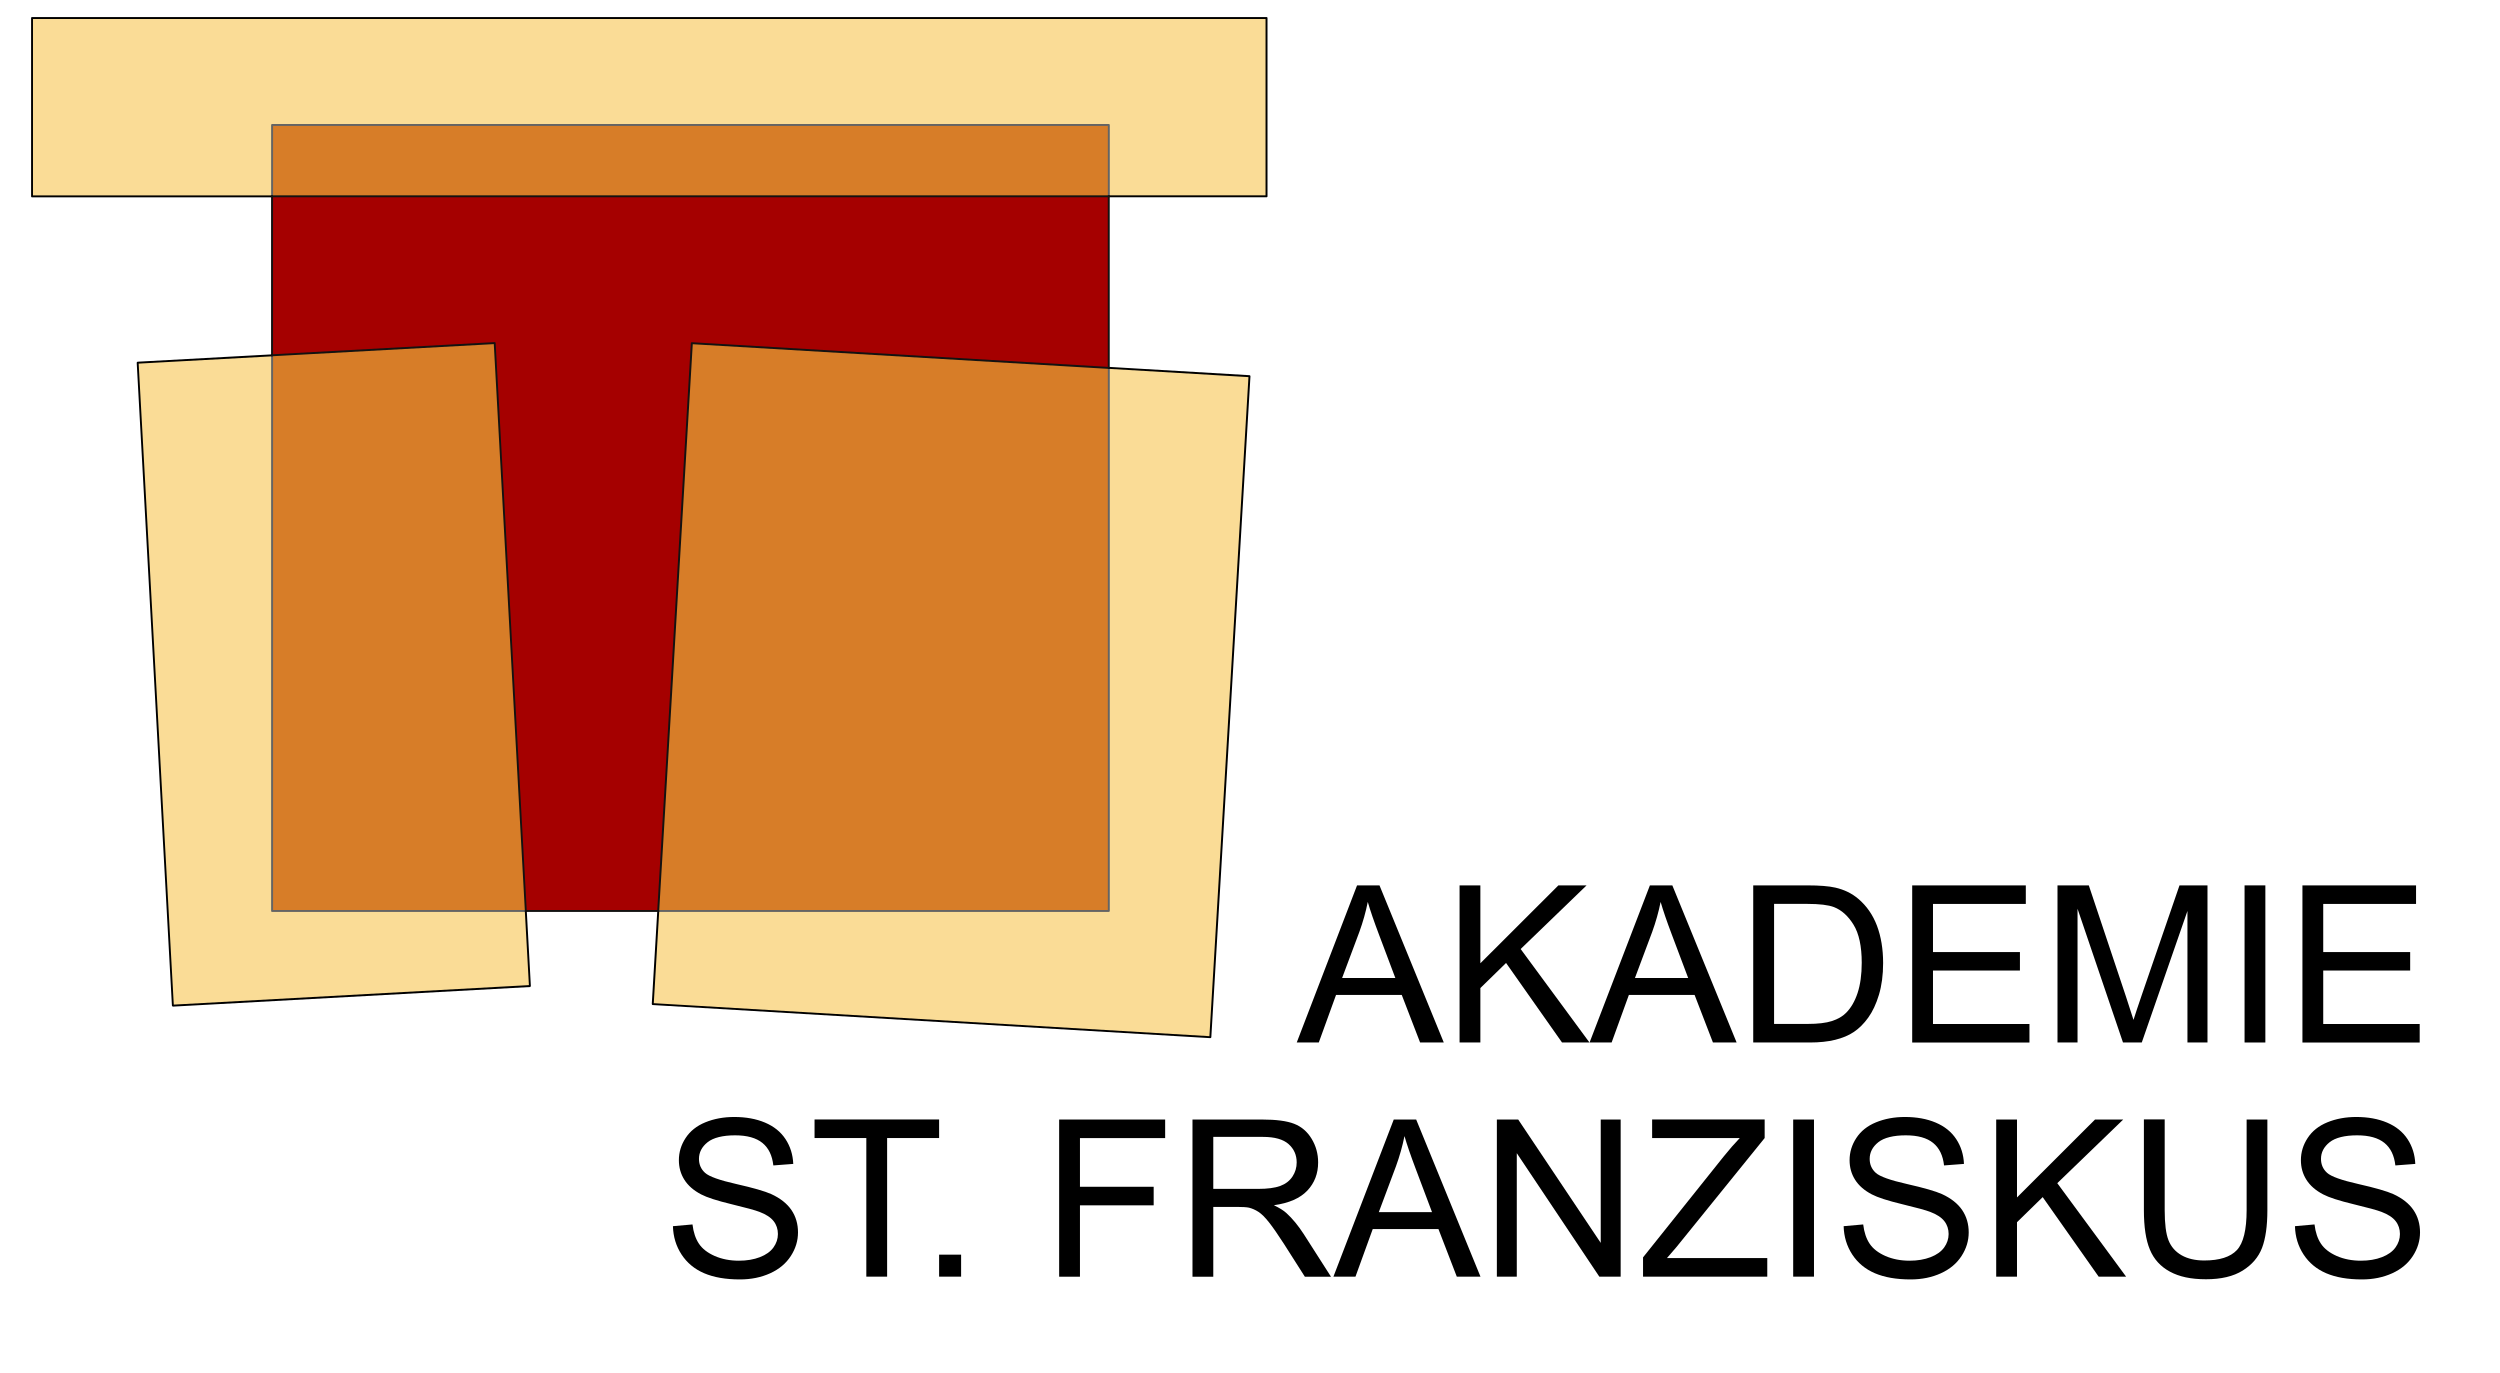 <?xml version="1.0" encoding="UTF-8"?>
<svg xmlns="http://www.w3.org/2000/svg" id="_2025-Akademie_St.Franziskus" data-name="2025-Akademie St.Franziskus" viewBox="0 0 459.21 252.19">
  <g id="Fläche_rot" data-name="Fläche rot">
    <polygon points="203.67 67.57 203.67 36.06 49.98 36.06 49.98 65.27 90.87 63.02 96.59 167.33 120.9 167.33 127.08 63.02 203.67 67.57" fill="#a50000" stroke-width="0"></polygon>
  </g>
  <g id="Flächen_Orange" data-name="Flächen Orange">
    <polygon points="203.67 67.57 127.08 63.02 120.9 167.33 203.67 167.33 203.67 67.57" fill="#d77d28" stroke-width="0"></polygon>
    <polygon points="49.98 65.27 49.98 167.33 96.59 167.33 90.87 63.02 49.98 65.27" fill="#d77d28" stroke-width="0"></polygon>
    <rect x="49.98" y="22.96" width="153.69" height="13.1" fill="#d77d28" stroke-width="0"></rect>
  </g>
  <g id="Flächen_Gelbton" data-name="Flächen Gelbton">
    <polygon points="5.89 3.31 5.89 36.06 49.98 36.06 49.98 22.96 203.67 22.96 203.67 36.06 232.64 36.06 232.64 3.31 5.89 3.31" fill="#fadc96" stroke-width="0"></polygon>
    <polygon points="49.98 65.27 25.29 66.62 31.76 184.71 97.34 181.12 96.59 167.33 49.98 167.33 49.98 65.27" fill="#fadc96" stroke-width="0"></polygon>
    <polygon points="203.67 67.57 203.67 167.33 120.9 167.33 119.89 184.43 222.3 190.51 229.49 69.1 203.67 67.57" fill="#fadc96" stroke-width="0"></polygon>
  </g>
  <g id="Pfade_grau" data-name="Pfade grau">
    <path d="m203.67,167.51h-82.76c-.1,0-.18-.08-.18-.18s.08-.18.18-.18h82.58v-99.59c0-.1.08-.18.18-.18s.18.08.18.18v99.76c0,.1-.08.18-.18.18Zm-107.08,0h-46.61c-.1,0-.18-.08-.18-.18v-102.06c0-.1.08-.18.18-.18s.18.08.18.18v101.88h46.43c.1,0,.18.08.18.18s-.08.18-.18.18ZM203.67,36.24c-.1,0-.18-.08-.18-.18v-12.93H50.16v12.93c0,.1-.08.18-.18.18s-.18-.08-.18-.18v-13.1c0-.1.08-.18.18-.18h153.69c.1,0,.18.08.18.18v13.1c0,.1-.08.18-.18.18Z" fill="#646464" stroke-width="0"></path>
  </g>
  <g id="Pfade_schwarz" data-name="Pfade schwarz">
    <path d="m232.64,36.24h-28.97c-.1,0-.18-.08-.18-.18s.08-.18.18-.18h28.79V3.49H6.06v32.4h43.91c.1,0,.18.08.18.18s-.08.18-.18.18H5.89c-.1,0-.18-.08-.18-.18V3.31c0-.1.08-.18.18-.18h226.75c.1,0,.18.08.18.18v32.75c0,.1-.08.18-.18.18Z" stroke-width="0"></path>
    <path d="m203.67,36.24H49.98c-.1,0-.18-.08-.18-.18s.08-.18.18-.18h153.69c.1,0,.18.08.18.18s-.08.18-.18.18Z" fill="#131211" stroke-width="0"></path>
    <path d="m120.9,167.51s0,0-.01,0c-.1,0-.17-.09-.17-.19l6.18-104.3s.02-.09.06-.12c.04-.03.08-.05.13-.04l76.59,4.54c.1,0,.17.09.17.19s-.09.18-.19.17l-76.41-4.53-6.17,104.13c0,.09-.08.17-.18.17Z" fill="#131211" stroke-width="0"></path>
    <path d="m222.31,190.69h-.01l-102.41-6.08c-.1,0-.17-.09-.17-.19l1.01-17.1c0-.1.09-.18.19-.17.1,0,.17.09.17.19l-1,16.93,102.06,6.06,7.17-121.06-25.65-1.52c-.1,0-.17-.09-.17-.19,0-.1.1-.17.19-.17l25.83,1.53c.1,0,.17.09.17.19l-7.19,121.41s-.02.09-.06.12c-.03.03-.07.04-.12.04Z" stroke-width="0"></path>
    <path d="m120.9,167.51h-24.31c-.1,0-.18-.08-.18-.18s.08-.18.18-.18h24.31c.1,0,.18.08.18.18s-.08.18-.18.18Zm82.76-99.76c-.1,0-.18-.08-.18-.18v-31.5c0-.1.08-.18.18-.18s.18.08.18.18v31.5c0,.1-.08.18-.18.18Zm-153.69-2.3c-.1,0-.18-.08-.18-.18v-29.2c0-.1.08-.18.18-.18s.18.08.18.18v29.2c0,.1-.08.18-.18.18Z" fill="#131211" stroke-width="0"></path>
    <path d="m31.76,184.89s-.09-.02-.12-.05c-.04-.03-.06-.08-.06-.12l-6.47-118.09c0-.1.07-.18.17-.19l24.69-1.35c.11-.02.18.07.19.17s-.07.18-.17.19l-24.52,1.34,6.45,117.74,65.23-3.58-.75-13.61c0-.1.07-.18.17-.19.1-.02.18.07.19.17l.75,13.79c0,.1-.07.18-.17.19l-65.59,3.6s0,0,0,0Z" stroke-width="0"></path>
    <path d="m96.59,167.5c-.09,0-.17-.07-.18-.17l-5.71-104.12-40.72,2.23c-.12.01-.18-.07-.19-.17,0-.1.07-.18.17-.19l40.89-2.24c.05,0,.09.01.13.04.04.03.06.08.06.12l5.72,104.3c0,.1-.07.18-.17.19,0,0,0,0,0,0Z" fill="#131211" stroke-width="0"></path>
  </g>
  <g id="Schrift">
    <g>
      <path d="m238.19,191.49l11.08-28.86h4.12l11.81,28.86h-4.35l-3.37-8.74h-12.07l-3.17,8.74h-4.05Zm8.33-11.85h9.78l-3.01-7.99c-.92-2.43-1.6-4.42-2.05-5.98-.37,1.85-.89,3.69-1.55,5.51l-3.17,8.47Z" stroke-width="0"></path>
      <path d="m268.1,191.49v-28.86h3.82v14.31l14.33-14.31h5.18l-12.11,11.69,12.64,17.17h-5.04l-10.28-14.61-4.72,4.61v10h-3.82Z" stroke-width="0"></path>
      <path d="m291.98,191.49l11.08-28.86h4.12l11.81,28.86h-4.35l-3.37-8.74h-12.07l-3.17,8.74h-4.05Zm8.33-11.85h9.78l-3.01-7.99c-.92-2.43-1.6-4.42-2.05-5.98-.37,1.85-.89,3.69-1.55,5.51l-3.17,8.47Z" stroke-width="0"></path>
      <path d="m322.04,191.49v-28.86h9.94c2.24,0,3.96.14,5.14.41,1.65.38,3.06,1.07,4.23,2.07,1.52,1.29,2.66,2.93,3.42,4.93.75,2,1.13,4.29,1.13,6.86,0,2.19-.26,4.13-.77,5.83-.51,1.69-1.17,3.09-1.97,4.2-.8,1.11-1.68,1.98-2.63,2.62-.95.64-2.1,1.12-3.45,1.45-1.34.33-2.89.49-4.64.49h-10.42Zm3.82-3.41h6.16c1.9,0,3.4-.18,4.48-.53,1.08-.35,1.95-.85,2.59-1.5.91-.91,1.61-2.12,2.12-3.65.5-1.53.76-3.38.76-5.56,0-3.02-.5-5.34-1.49-6.96-.99-1.62-2.2-2.71-3.61-3.26-1.02-.39-2.67-.59-4.94-.59h-6.06v22.05Z" stroke-width="0"></path>
      <path d="m351.24,191.49v-28.86h20.87v3.41h-17.05v8.84h15.97v3.39h-15.97v9.82h17.72v3.41h-21.54Z" stroke-width="0"></path>
      <path d="m377.93,191.49v-28.86h5.75l6.83,20.44c.63,1.9,1.09,3.33,1.38,4.27.33-1.05.84-2.59,1.54-4.63l6.91-20.08h5.14v28.86h-3.68v-24.16l-8.39,24.16h-3.45l-8.35-24.57v24.57h-3.68Z" stroke-width="0"></path>
      <path d="m412.29,191.49v-28.86h3.82v28.86h-3.82Z" stroke-width="0"></path>
      <path d="m422.92,191.49v-28.86h20.87v3.41h-17.05v8.84h15.97v3.39h-15.97v9.82h17.72v3.41h-21.54Z" stroke-width="0"></path>
    </g>
    <g>
      <path d="m123.6,225.23l3.6-.32c.17,1.44.57,2.63,1.19,3.55.62.93,1.59,1.67,2.9,2.25,1.31.57,2.79.86,4.43.86,1.46,0,2.74-.22,3.86-.65,1.12-.43,1.95-1.03,2.49-1.78.54-.75.82-1.58.82-2.47s-.26-1.7-.79-2.37c-.53-.68-1.39-1.24-2.6-1.7-.77-.3-2.49-.77-5.14-1.41-2.65-.64-4.51-1.24-5.57-1.8-1.38-.72-2.41-1.62-3.08-2.69-.68-1.07-1.01-2.27-1.01-3.59,0-1.46.41-2.82,1.24-4.08.83-1.27,2.03-2.23,3.62-2.88s3.35-.98,5.3-.98c2.14,0,4.03.34,5.66,1.03,1.63.69,2.89,1.7,3.77,3.04.88,1.34,1.35,2.85,1.42,4.55l-3.66.28c-.2-1.82-.86-3.2-2-4.13-1.14-.93-2.81-1.4-5.03-1.4s-3.99.42-5.05,1.27-1.58,1.87-1.58,3.06c0,1.04.38,1.89,1.12,2.56.73.67,2.65,1.36,5.76,2.06,3.1.7,5.23,1.32,6.39,1.84,1.68.77,2.92,1.76,3.72,2.94s1.2,2.56,1.2,4.1-.44,2.98-1.32,4.34c-.88,1.36-2.14,2.42-3.79,3.17-1.65.75-3.5,1.13-5.56,1.13-2.61,0-4.8-.38-6.57-1.14-1.77-.76-3.15-1.91-4.15-3.44-1-1.53-1.53-3.26-1.58-5.19Z" stroke-width="0"></path>
      <path d="m159.13,234.5v-25.46h-9.51v-3.41h22.88v3.41h-9.55v25.46h-3.82Z" stroke-width="0"></path>
      <path d="m172.5,234.5v-4.04h4.04v4.04h-4.04Z" stroke-width="0"></path>
      <path d="m194.55,234.5v-28.86h19.47v3.41h-15.65v8.94h13.54v3.41h-13.54v13.11h-3.82Z" stroke-width="0"></path>
      <path d="m219.04,234.5v-28.86h12.8c2.57,0,4.53.26,5.87.78,1.34.52,2.41,1.43,3.21,2.75s1.2,2.76,1.2,4.35c0,2.05-.66,3.77-1.99,5.18-1.33,1.4-3.37,2.3-6.14,2.68,1.01.49,1.78.96,2.3,1.44,1.12,1.02,2.17,2.3,3.17,3.84l5.02,7.85h-4.8l-3.82-6c-1.12-1.73-2.03-3.06-2.76-3.98-.72-.92-1.37-1.56-1.94-1.93s-1.15-.62-1.74-.77c-.43-.09-1.14-.14-2.13-.14h-4.43v12.82h-3.82Zm3.82-16.12h8.21c1.75,0,3.11-.18,4.09-.54.98-.36,1.73-.94,2.25-1.73s.77-1.66.77-2.59c0-1.37-.5-2.49-1.49-3.37-.99-.88-2.56-1.32-4.7-1.32h-9.13v9.55Z" stroke-width="0"></path>
      <path d="m244.93,234.5l11.08-28.86h4.12l11.81,28.86h-4.35l-3.37-8.74h-12.07l-3.17,8.74h-4.05Zm8.33-11.85h9.78l-3.01-7.99c-.92-2.43-1.6-4.42-2.05-5.98-.37,1.85-.89,3.69-1.55,5.51l-3.17,8.47Z" stroke-width="0"></path>
      <path d="m274.95,234.5v-28.86h3.92l15.16,22.66v-22.66h3.66v28.86h-3.92l-15.16-22.68v22.68h-3.66Z" stroke-width="0"></path>
      <path d="m301.8,234.5v-3.54l14.78-18.49c1.05-1.31,2.05-2.45,2.99-3.43h-16.1v-3.41h20.67v3.41l-16.2,20.02-1.75,2.03h18.43v3.41h-22.82Z" stroke-width="0"></path>
      <path d="m329.38,234.5v-28.86h3.82v28.86h-3.82Z" stroke-width="0"></path>
      <path d="m338.64,225.23l3.6-.32c.17,1.44.57,2.63,1.19,3.55.62.93,1.59,1.67,2.9,2.25,1.31.57,2.79.86,4.43.86,1.46,0,2.74-.22,3.86-.65,1.12-.43,1.95-1.03,2.49-1.78.54-.75.82-1.58.82-2.47s-.26-1.7-.79-2.37c-.53-.68-1.39-1.24-2.6-1.7-.77-.3-2.49-.77-5.14-1.41-2.65-.64-4.51-1.24-5.57-1.8-1.38-.72-2.41-1.62-3.08-2.69-.68-1.07-1.01-2.27-1.01-3.59,0-1.46.41-2.82,1.24-4.08.83-1.27,2.03-2.23,3.62-2.88s3.35-.98,5.3-.98c2.14,0,4.03.34,5.66,1.03,1.63.69,2.89,1.7,3.77,3.04.88,1.34,1.35,2.85,1.42,4.55l-3.66.28c-.2-1.82-.86-3.2-2-4.13-1.14-.93-2.81-1.4-5.03-1.4s-3.99.42-5.05,1.27-1.58,1.87-1.58,3.06c0,1.04.38,1.89,1.12,2.56.73.67,2.65,1.36,5.76,2.06,3.1.7,5.23,1.32,6.39,1.84,1.68.77,2.92,1.76,3.72,2.94s1.2,2.56,1.2,4.1-.44,2.98-1.32,4.34c-.88,1.36-2.14,2.42-3.79,3.17-1.65.75-3.5,1.13-5.56,1.13-2.61,0-4.8-.38-6.57-1.14-1.77-.76-3.15-1.91-4.15-3.44-1-1.53-1.53-3.26-1.58-5.19Z" stroke-width="0"></path>
      <path d="m366.67,234.5v-28.86h3.82v14.31l14.33-14.31h5.18l-12.11,11.69,12.64,17.17h-5.04l-10.28-14.61-4.72,4.61v10h-3.82Z" stroke-width="0"></path>
      <path d="m412.66,205.64h3.82v16.67c0,2.9-.33,5.2-.98,6.91-.66,1.71-1.84,3.09-3.55,4.16-1.71,1.07-3.96,1.6-6.74,1.6s-4.92-.47-6.63-1.4c-1.72-.93-2.95-2.28-3.68-4.05-.74-1.76-1.1-4.18-1.1-7.24v-16.67h3.82v16.66c0,2.51.23,4.35.7,5.54.47,1.19,1.27,2.1,2.4,2.75,1.13.64,2.52.96,4.16.96,2.81,0,4.81-.64,6-1.91s1.79-3.72,1.79-7.34v-16.66Z" stroke-width="0"></path>
      <path d="m421.54,225.23l3.6-.32c.17,1.44.57,2.63,1.19,3.55.62.93,1.59,1.67,2.9,2.25,1.31.57,2.79.86,4.43.86,1.46,0,2.74-.22,3.86-.65,1.12-.43,1.95-1.03,2.49-1.78.54-.75.82-1.58.82-2.47s-.26-1.7-.79-2.37c-.53-.68-1.39-1.24-2.6-1.7-.77-.3-2.49-.77-5.14-1.41-2.65-.64-4.51-1.24-5.57-1.8-1.38-.72-2.41-1.62-3.08-2.69-.68-1.07-1.01-2.27-1.01-3.59,0-1.46.41-2.82,1.24-4.08.83-1.27,2.03-2.23,3.62-2.88s3.35-.98,5.3-.98c2.14,0,4.03.34,5.66,1.03,1.63.69,2.89,1.7,3.77,3.04.88,1.34,1.35,2.85,1.42,4.55l-3.66.28c-.2-1.82-.86-3.2-2-4.13-1.14-.93-2.81-1.4-5.03-1.4s-3.99.42-5.05,1.27-1.58,1.87-1.58,3.06c0,1.04.38,1.89,1.12,2.56.73.67,2.65,1.36,5.76,2.06,3.1.7,5.23,1.32,6.39,1.84,1.68.77,2.92,1.76,3.72,2.94s1.2,2.56,1.2,4.1-.44,2.98-1.32,4.34c-.88,1.36-2.14,2.42-3.79,3.17-1.65.75-3.5,1.13-5.56,1.13-2.61,0-4.8-.38-6.57-1.14-1.77-.76-3.15-1.91-4.15-3.44-1-1.53-1.53-3.26-1.58-5.19Z" stroke-width="0"></path>
    </g>
  </g>
</svg>
